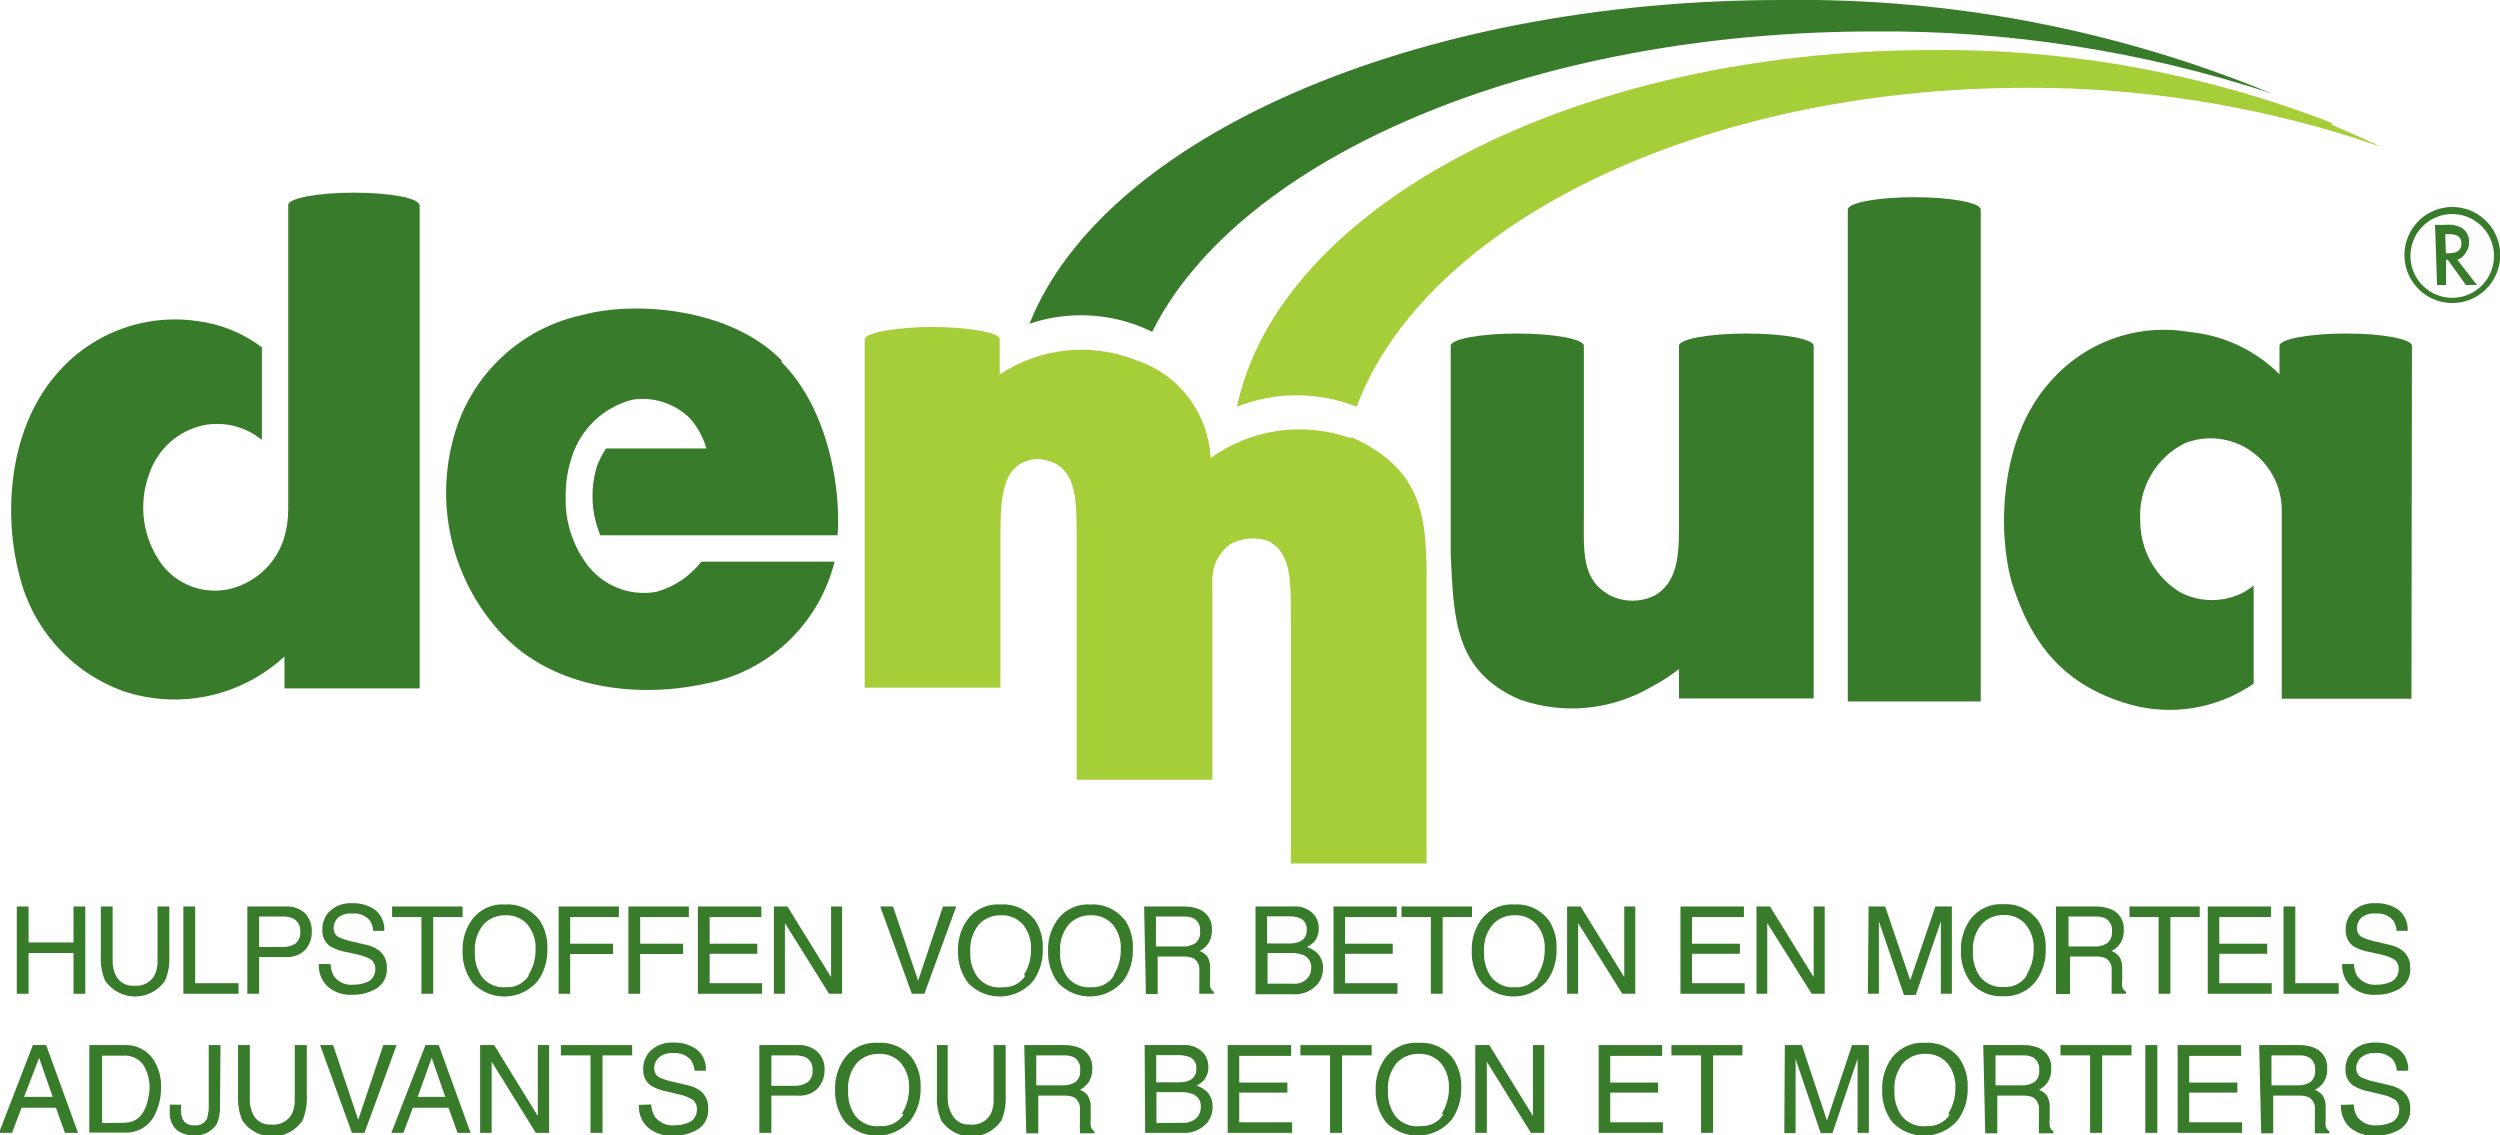 <svg xmlns="http://www.w3.org/2000/svg" width="229" height="104" viewBox="0 0 229 104" fill="none"><g clip-path="url(#clip0)"><path d="M224.473 18.961C223.459 18.998 222.488 19.387 221.727 20.061C220.966 20.735 220.462 21.653 220.3 22.658C220.138 23.663 220.329 24.693 220.84 25.573C221.351 26.453 222.15 27.128 223.102 27.483C224.053 27.838 225.098 27.852 226.058 27.521C227.019 27.19 227.835 26.536 228.368 25.669C228.901 24.803 229.118 23.778 228.982 22.769C228.846 21.76 228.365 20.83 227.621 20.136C226.769 19.342 225.637 18.919 224.473 18.961V18.961ZM220.797 23.569C220.78 23.066 220.863 22.563 221.04 22.092C221.217 21.62 221.484 21.188 221.828 20.82C222.172 20.452 222.584 20.155 223.042 19.947C223.5 19.739 223.994 19.623 224.496 19.607C224.999 19.59 225.499 19.673 225.97 19.85C226.441 20.027 226.872 20.296 227.239 20.64C227.606 20.985 227.901 21.398 228.109 21.858C228.317 22.317 228.432 22.812 228.449 23.316V23.316C228.465 23.82 228.383 24.322 228.206 24.794C228.029 25.265 227.761 25.698 227.417 26.066C227.074 26.433 226.661 26.73 226.204 26.938C225.746 27.146 225.251 27.262 224.749 27.279C224.247 27.295 223.746 27.212 223.275 27.035C222.805 26.858 222.374 26.589 222.007 26.245C221.64 25.9 221.344 25.487 221.136 25.028C220.929 24.569 220.813 24.073 220.797 23.569" fill="#387C2B"></path><path d="M225.094 23.8L226.886 26.104H225.875L224.221 23.8H224.06V26.104H223.233L223.049 20.597H224.014C224.566 20.525 225.126 20.648 225.599 20.943C225.777 21.082 225.922 21.261 226.021 21.464C226.121 21.668 226.173 21.891 226.174 22.118C226.194 22.48 226.089 22.838 225.875 23.131C225.701 23.44 225.425 23.677 225.094 23.8V23.8ZM224.037 23.201H224.312C225.109 23.201 225.492 22.886 225.461 22.256C225.461 21.703 225.048 21.427 224.289 21.45H223.991L224.037 23.201Z" fill="#387C2B"></path><path d="M38.396 18.777C38.396 18.155 35.731 17.648 32.422 17.648C29.113 17.648 26.402 18.155 26.402 18.777V46.701C26.398 47.615 26.259 48.523 25.988 49.397C25.606 50.556 24.924 51.593 24.012 52.403C23.099 53.212 21.99 53.765 20.795 54.004C19.684 54.209 18.539 54.102 17.485 53.696C16.43 53.289 15.509 52.599 14.821 51.7C13.951 50.512 13.393 49.123 13.196 47.663C12.999 46.202 13.171 44.715 13.695 43.337C14.078 42.231 14.741 41.244 15.619 40.472C16.497 39.701 17.56 39.172 18.704 38.937C19.631 38.766 20.583 38.799 21.496 39.034C22.408 39.268 23.259 39.699 23.989 40.296V31.817C22.239 30.492 20.17 29.657 17.992 29.398C15.606 29.064 13.175 29.341 10.925 30.203C8.675 31.066 6.68 32.485 5.124 34.329C0.528 39.697 0.414 47.715 1.792 52.76C2.387 55.156 3.56 57.369 5.206 59.205C6.853 61.04 8.923 62.443 11.236 63.289C13.762 64.146 16.471 64.305 19.079 63.75C21.687 63.194 24.097 61.945 26.057 60.133V63.059H38.442V18.708L38.396 18.777Z" fill="#387C2B"></path><path d="M181.435 19.192C181.435 18.57 178.701 18.063 175.346 18.063C171.991 18.063 169.257 18.57 169.257 19.192V64.257H181.435V19.192Z" fill="#387C2B"></path><path d="M220.935 31.679C220.935 31.057 218.269 30.55 214.914 30.55C211.56 30.55 208.802 31.057 208.802 31.679V34.283C206.589 32.077 203.682 30.709 200.576 30.412C198.224 30.001 195.806 30.21 193.558 31.018C191.31 31.825 189.311 33.205 187.754 35.02C183.159 40.158 182.975 48.59 184.239 53.221C186.054 59.096 189.11 62.76 194.946 64.487C196.88 65.05 198.913 65.174 200.9 64.851C202.887 64.528 204.778 63.767 206.436 62.621V53.636C206.134 53.879 205.811 54.095 205.47 54.281C204.584 54.732 203.604 54.968 202.61 54.968C201.615 54.968 200.635 54.732 199.749 54.281C198.621 53.604 197.687 52.645 197.039 51.498C196.39 50.352 196.049 49.056 196.049 47.738C195.948 46.275 196.283 44.815 197.011 43.543C197.739 42.271 198.828 41.245 200.139 40.596C201.102 40.218 202.14 40.077 203.168 40.186C204.195 40.294 205.182 40.648 206.045 41.218C206.937 41.809 207.672 42.609 208.188 43.548C208.704 44.487 208.986 45.537 209.009 46.609V46.977C209.009 47.139 209.009 64.004 209.009 64.004H220.889L220.935 31.679Z" fill="#387C2B"></path><path d="M166.132 31.679C166.132 31.057 163.42 30.55 159.997 30.55C156.573 30.55 153.793 31.057 153.793 31.679V48.452C153.793 51.263 153.517 53.313 151.679 54.488C151.017 54.839 150.279 55.023 149.53 55.023C148.781 55.023 148.044 54.839 147.382 54.488C144.785 52.968 145.084 50.479 145.084 46.655V31.679C145.084 31.057 142.327 30.55 138.972 30.55C135.617 30.55 132.883 31.057 132.883 31.679V50.802C133.181 56.424 133.112 61.446 139.201 64.073C141.159 64.764 143.242 65.022 145.308 64.832C147.374 64.641 149.375 64.005 151.173 62.967C152.096 62.488 152.973 61.925 153.793 61.285V63.98H166.132V31.679Z" fill="#387C2B"></path><path d="M71.6 33.016C66.797 28.108 58.02 27.601 53.493 28.822C50.682 29.395 48.083 30.735 45.982 32.695C43.882 34.654 42.362 37.157 41.59 39.928C40.713 43.01 40.63 46.264 41.349 49.387C42.069 52.51 43.567 55.399 45.703 57.783C50.805 63.428 58.916 63.865 64.522 62.644C67.374 62.127 70.017 60.796 72.132 58.809C74.248 56.823 75.747 54.267 76.448 51.447H64.247C63.205 52.785 61.764 53.754 60.134 54.212V54.212C58.892 54.435 57.613 54.292 56.451 53.802C55.289 53.311 54.293 52.493 53.585 51.447V51.447C52.367 49.703 51.746 47.609 51.816 45.48C51.799 44.291 51.977 43.108 52.344 41.978C52.734 40.672 53.456 39.491 54.439 38.55C55.422 37.609 56.632 36.94 57.951 36.61C58.912 36.464 59.895 36.549 60.817 36.858C61.74 37.166 62.577 37.689 63.259 38.384C63.93 39.167 64.424 40.087 64.706 41.079H55.515C55.161 41.601 54.875 42.166 54.665 42.761C54.049 44.825 54.163 47.039 54.987 49.028H76.724C77.046 44.927 75.943 37.508 71.577 33.154" fill="#387C2B"></path><path d="M104.665 29.997L105.539 30.389C113.466 14.538 140.006 2.88 171.716 2.88C184.051 2.785 196.32 4.699 208.044 8.548C193.837 2.696 178.595 -0.212 163.237 8.95145e-05C129.344 8.95145e-05 101.035 12.718 94.302 29.652C97.685 28.51 101.366 28.633 104.665 29.997" fill="#387C2B"></path><path d="M213.605 11.266C201.922 6.726 189.484 4.459 176.955 4.585C144.257 4.585 117.211 18.823 113.305 37.255C116.826 35.857 120.745 35.857 124.266 37.255C130.539 20.528 155.654 8.041 185.686 8.041C195.874 8.011 206.006 9.565 215.719 12.649L218.177 13.478C216.645 12.756 215.114 12.073 213.582 11.428" fill="#A6CE39"></path><path d="M123.691 40.135C121.57 39.38 119.298 39.151 117.069 39.468C114.84 39.785 112.721 40.638 110.892 41.955C110.792 39.932 110.078 37.987 108.846 36.382C107.614 34.776 105.923 33.586 103.999 32.969C101.972 32.173 99.784 31.879 97.62 32.112C95.456 32.345 93.38 33.097 91.568 34.306V31.057C91.568 30.435 88.489 29.951 85.387 29.951C82.285 29.951 79.229 30.458 79.206 31.057V62.99H91.637V50.088C91.637 46.286 91.637 43.729 93.383 42.531C93.825 42.267 94.319 42.101 94.831 42.047C95.548 42.034 96.255 42.217 96.876 42.577C98.691 43.798 98.622 46.148 98.622 50.134V71.422H111.053V52.991C111.066 52.38 111.217 51.78 111.496 51.237C111.774 50.694 112.173 50.222 112.662 49.857C113.195 49.565 113.783 49.387 114.388 49.336C114.993 49.284 115.603 49.36 116.177 49.558L116.499 49.742C118.314 50.963 118.245 53.313 118.245 57.299V79.094H130.677V53.866C130.677 47.876 130.677 43.107 123.783 40.042" fill="#A6CE39"></path><path d="M3.01 95.729H4.228L7.146 103.77H5.951L5.124 101.466H1.976L1.103 103.77H-0.092L3.01 95.729ZM4.825 100.475L3.585 96.904L2.206 100.475H4.825Z" fill="#387C2B"></path><path d="M8.18 95.729H11.397C11.885 95.704 12.372 95.798 12.816 96.003C13.26 96.207 13.648 96.517 13.948 96.904C14.509 97.696 14.792 98.652 14.752 99.623C14.759 100.417 14.595 101.203 14.269 101.927C14.037 102.491 13.636 102.969 13.122 103.295C12.607 103.621 12.005 103.778 11.397 103.747H8.18V95.729ZM11.19 102.848C11.493 102.857 11.796 102.818 12.086 102.733C12.508 102.581 12.865 102.288 13.098 101.904C13.331 101.523 13.487 101.1 13.557 100.659C13.628 100.388 13.674 100.11 13.695 99.83C13.743 99.021 13.542 98.217 13.12 97.526C12.901 97.24 12.614 97.014 12.284 96.869C11.955 96.724 11.595 96.665 11.236 96.697H9.352V102.871L11.19 102.848Z" fill="#387C2B"></path><path d="M20.152 101.373C20.181 101.92 20.078 102.465 19.853 102.963C19.627 103.311 19.311 103.591 18.939 103.773C18.566 103.956 18.152 104.034 17.739 104C17.186 104.017 16.644 103.846 16.2 103.516C15.963 103.295 15.782 103.021 15.67 102.717C15.559 102.413 15.52 102.087 15.556 101.765V101.189H16.59V101.765C16.565 102.121 16.671 102.474 16.889 102.756C17.01 102.872 17.155 102.962 17.313 103.017C17.472 103.073 17.641 103.094 17.808 103.078C18.038 103.109 18.271 103.068 18.477 102.961C18.683 102.854 18.85 102.686 18.957 102.479C19.093 102.032 19.148 101.564 19.118 101.097V95.729H20.198L20.152 101.373Z" fill="#387C2B"></path><path d="M22.886 95.729V100.682C22.865 101.186 22.976 101.686 23.208 102.134C23.369 102.42 23.608 102.655 23.896 102.81C24.186 102.965 24.512 103.034 24.839 103.009C25.211 103.052 25.587 102.985 25.921 102.817C26.256 102.65 26.535 102.388 26.724 102.065C26.924 101.632 27.018 101.158 26.999 100.682V95.729H28.102V100.337C28.147 101.124 28.014 101.912 27.712 102.641C27.406 103.092 26.995 103.462 26.515 103.717C26.034 103.972 25.498 104.106 24.954 104.106C24.41 104.106 23.875 103.972 23.394 103.717C22.913 103.462 22.502 103.092 22.197 102.641C21.894 101.912 21.761 101.124 21.806 100.337V95.729H22.886Z" fill="#387C2B"></path><path d="M30.515 95.729L32.813 102.571L35.111 95.729H36.328L33.387 103.77H32.238L29.32 95.729H30.515Z" fill="#387C2B"></path><path d="M38.971 95.729H40.189L43.107 103.77H41.912L41.085 101.466H37.822L36.949 103.77H35.846L38.971 95.729ZM40.786 100.475L39.545 96.904L38.258 100.475H40.786Z" fill="#387C2B"></path><path d="M43.98 95.729H45.267L49.265 102.226V95.729H50.299V103.77H49.081L45.037 97.249V103.77H43.98V95.729Z" fill="#387C2B"></path><path d="M57.905 95.729V96.673H55.193V103.77H54.09V96.673H51.379V95.729H57.905Z" fill="#387C2B"></path><path d="M59.651 101.166C59.663 101.556 59.774 101.937 59.973 102.272C60.183 102.555 60.463 102.779 60.785 102.92C61.108 103.061 61.461 103.116 61.811 103.078C62.179 103.082 62.545 103.019 62.891 102.894C63.162 102.827 63.403 102.669 63.574 102.448C63.745 102.226 63.836 101.953 63.833 101.673C63.853 101.495 63.827 101.316 63.759 101.15C63.691 100.985 63.582 100.84 63.443 100.728C63.053 100.494 62.625 100.331 62.179 100.245L61.122 99.991C60.605 99.9 60.108 99.721 59.651 99.461C59.411 99.296 59.217 99.071 59.088 98.809C58.959 98.547 58.9 98.256 58.916 97.964C58.904 97.632 58.963 97.302 59.09 96.996C59.217 96.69 59.409 96.415 59.651 96.19C60.223 95.696 60.966 95.448 61.719 95.499C62.464 95.478 63.197 95.696 63.81 96.121C64.099 96.354 64.327 96.654 64.475 96.995C64.623 97.336 64.687 97.708 64.66 98.079H63.626C63.598 97.725 63.48 97.383 63.282 97.088C63.081 96.865 62.831 96.693 62.552 96.585C62.272 96.477 61.971 96.436 61.673 96.466C61.435 96.444 61.194 96.469 60.966 96.54C60.737 96.611 60.524 96.727 60.341 96.881C60.211 97.001 60.107 97.147 60.035 97.31C59.964 97.472 59.927 97.648 59.927 97.826C59.915 98.002 59.954 98.179 60.039 98.335C60.125 98.49 60.254 98.617 60.41 98.701C60.867 98.898 61.345 99.045 61.834 99.139L62.914 99.392C63.35 99.476 63.765 99.649 64.132 99.899C64.379 100.091 64.575 100.34 64.703 100.625C64.831 100.91 64.888 101.223 64.867 101.535C64.9 101.91 64.83 102.286 64.664 102.623C64.498 102.961 64.242 103.246 63.925 103.447C63.231 103.857 62.433 104.057 61.627 104.023C60.792 104.077 59.969 103.804 59.33 103.263C59.054 103.001 58.839 102.681 58.7 102.327C58.561 101.973 58.502 101.592 58.525 101.212L59.651 101.166Z" fill="#387C2B"></path><path d="M69.555 95.729H73.139C73.769 95.7 74.386 95.914 74.863 96.328C75.091 96.546 75.269 96.812 75.384 97.106C75.5 97.401 75.549 97.717 75.529 98.033C75.537 98.633 75.325 99.215 74.932 99.668C74.7 99.906 74.42 100.091 74.111 100.211C73.802 100.33 73.47 100.381 73.139 100.36H70.658V103.769H69.555V95.729ZM73.76 96.835C73.453 96.712 73.124 96.657 72.795 96.673H70.658V99.461H72.795C73.209 99.478 73.619 99.365 73.967 99.138C74.13 99.008 74.257 98.838 74.338 98.645C74.418 98.451 74.448 98.241 74.426 98.033C74.45 97.791 74.401 97.549 74.286 97.335C74.172 97.122 73.996 96.948 73.783 96.835" fill="#387C2B"></path><path d="M83.525 96.881C84.089 97.68 84.372 98.645 84.33 99.623C84.369 100.696 84.045 101.752 83.411 102.618C83.045 103.046 82.594 103.393 82.086 103.637C81.579 103.88 81.026 104.015 80.464 104.032C79.902 104.05 79.342 103.949 78.821 103.737C78.299 103.525 77.828 103.207 77.436 102.802C76.782 101.945 76.449 100.885 76.494 99.807C76.465 98.816 76.747 97.841 77.298 97.019C77.642 96.527 78.105 96.131 78.644 95.869C79.183 95.607 79.779 95.487 80.377 95.522C80.973 95.475 81.571 95.574 82.119 95.811C82.668 96.048 83.15 96.415 83.525 96.881V96.881ZM82.629 101.996C83.052 101.302 83.275 100.505 83.273 99.692C83.319 98.859 83.057 98.039 82.537 97.388C82.285 97.104 81.972 96.88 81.622 96.732C81.273 96.585 80.894 96.518 80.515 96.535C80.133 96.521 79.752 96.589 79.4 96.736C79.046 96.883 78.729 97.106 78.47 97.388C77.897 98.102 77.618 99.008 77.689 99.922C77.649 100.743 77.883 101.554 78.355 102.226C78.629 102.563 78.983 102.824 79.385 102.985C79.787 103.146 80.224 103.202 80.653 103.148C81.062 103.178 81.472 103.097 81.84 102.915C82.207 102.733 82.52 102.455 82.744 102.111" fill="#387C2B"></path><path d="M86.811 95.729V100.682C86.819 101.194 86.962 101.695 87.225 102.134C87.386 102.42 87.624 102.655 87.913 102.81C88.202 102.965 88.529 103.034 88.856 103.009C89.228 103.052 89.604 102.985 89.938 102.817C90.273 102.65 90.552 102.388 90.74 102.065C90.94 101.632 91.034 101.158 91.016 100.682V95.729H92.119V100.337C92.165 101.124 92.031 101.912 91.729 102.641C91.423 103.092 91.012 103.462 90.532 103.717C90.051 103.972 89.515 104.106 88.971 104.106C88.427 104.106 87.891 103.972 87.411 103.717C86.93 103.462 86.519 103.092 86.214 102.641C85.911 101.912 85.778 101.124 85.823 100.337V95.729H86.811Z" fill="#387C2B"></path><path d="M93.82 95.729H97.45C97.962 95.714 98.471 95.808 98.944 96.005C99.302 96.171 99.601 96.443 99.799 96.786C99.996 97.128 100.083 97.524 100.047 97.918C100.062 98.33 99.958 98.738 99.748 99.093C99.536 99.402 99.252 99.655 98.921 99.83C99.2 99.931 99.446 100.106 99.633 100.337C99.822 100.64 99.918 100.993 99.909 101.351V102.433C99.887 102.663 99.887 102.895 99.909 103.125C99.922 103.23 99.96 103.332 100.02 103.42C100.08 103.508 100.16 103.581 100.254 103.631V103.816H98.921C98.91 103.724 98.91 103.631 98.921 103.539C98.909 103.324 98.909 103.109 98.921 102.894V101.558C98.935 101.345 98.888 101.132 98.787 100.945C98.685 100.757 98.532 100.602 98.346 100.498C98.045 100.387 97.725 100.339 97.404 100.36H95.106V103.816H94.004L93.82 95.729ZM97.335 99.415C97.748 99.441 98.157 99.336 98.507 99.116C98.665 98.981 98.787 98.81 98.863 98.617C98.939 98.424 98.967 98.216 98.944 98.01C98.97 97.777 98.927 97.541 98.821 97.332C98.715 97.124 98.55 96.951 98.346 96.835C98.079 96.717 97.788 96.662 97.496 96.674H94.923V99.415H97.335Z" fill="#387C2B"></path><path d="M104.849 95.729H108.319C108.7 95.691 109.085 95.749 109.438 95.898C109.791 96.046 110.102 96.281 110.341 96.581C110.574 96.92 110.694 97.323 110.686 97.733C110.7 98.188 110.545 98.632 110.249 98.978C110.066 99.171 109.847 99.327 109.606 99.438C109.944 99.553 110.256 99.733 110.525 99.968C110.712 100.159 110.857 100.386 110.952 100.636C111.047 100.886 111.089 101.153 111.076 101.42C111.075 101.929 110.905 102.423 110.594 102.825C110.311 103.152 109.956 103.407 109.557 103.571C109.158 103.736 108.726 103.803 108.296 103.77H104.895L104.849 95.729ZM107.905 99.139C108.275 99.161 108.644 99.098 108.985 98.954C109.181 98.854 109.343 98.698 109.449 98.505C109.556 98.312 109.602 98.091 109.583 97.872C109.604 97.649 109.553 97.426 109.437 97.235C109.321 97.044 109.146 96.895 108.939 96.812C108.593 96.691 108.226 96.636 107.859 96.65H105.906V99.139H107.905ZM108.273 102.848C108.543 102.877 108.815 102.839 109.067 102.739C109.32 102.638 109.544 102.478 109.721 102.272C109.905 102.018 110.001 101.711 109.996 101.397C110.016 101.139 109.95 100.881 109.809 100.665C109.667 100.448 109.459 100.284 109.215 100.199C108.861 100.076 108.487 100.022 108.112 100.037H105.929V102.871L108.273 102.848Z" fill="#387C2B"></path><path d="M112.455 95.729H118.268V96.719H113.512V99.162H117.924V100.083H113.512V102.802H118.36V103.77H112.455V95.729Z" fill="#387C2B"></path><path d="M125.644 95.729V96.673H122.933V103.77H121.83V96.673H119.119V95.729H125.644Z" fill="#387C2B"></path><path d="M133.043 96.881C133.607 97.68 133.889 98.645 133.848 99.623C133.886 100.696 133.563 101.752 132.928 102.618C132.561 103.043 132.109 103.387 131.602 103.629C131.094 103.87 130.543 104.004 129.982 104.021C129.42 104.039 128.862 103.939 128.341 103.729C127.82 103.519 127.347 103.204 126.954 102.802C126.3 101.945 125.967 100.885 126.012 99.807C125.983 98.816 126.264 97.841 126.816 97.019C127.158 96.526 127.621 96.129 128.16 95.866C128.7 95.604 129.297 95.485 129.895 95.522C130.491 95.475 131.089 95.574 131.637 95.811C132.186 96.048 132.668 96.415 133.043 96.881V96.881ZM132.078 101.996C132.501 101.302 132.724 100.505 132.722 99.692C132.768 98.859 132.506 98.039 131.986 97.388C131.734 97.104 131.421 96.88 131.071 96.732C130.722 96.585 130.343 96.518 129.964 96.535C129.582 96.522 129.202 96.591 128.849 96.739C128.496 96.885 128.179 97.107 127.919 97.388C127.348 98.103 127.069 99.009 127.138 99.922C127.096 100.743 127.331 101.555 127.804 102.226C128.078 102.563 128.432 102.824 128.834 102.985C129.236 103.146 129.673 103.202 130.102 103.148C130.511 103.178 130.921 103.097 131.289 102.915C131.656 102.733 131.969 102.455 132.193 102.111" fill="#387C2B"></path><path d="M135.134 95.729H136.421L140.419 102.226V95.729H141.453V103.77H140.236L136.191 97.249V103.77H135.134V95.729Z" fill="#387C2B"></path><path d="M146.44 95.729H152.253V96.719H147.497V99.162H151.885V100.083H147.497V102.802H152.322V103.77H146.44V95.729Z" fill="#387C2B"></path><path d="M159.606 95.729V96.673H156.918V103.77H155.815V96.673H153.103V95.729H159.606Z" fill="#387C2B"></path><path d="M163.489 95.729H165.052L167.35 102.641L169.647 95.729H171.187V103.77H170.153V99.023C170.153 98.862 170.153 98.586 170.153 98.217C170.153 97.848 170.153 97.434 170.153 96.996L167.855 103.793H166.775L164.477 96.996V97.249C164.477 97.434 164.477 97.756 164.477 98.148C164.477 98.54 164.477 98.839 164.477 99.046V103.793H163.443L163.489 95.729Z" fill="#387C2B"></path><path d="M179.436 96.881C179.999 97.68 180.282 98.645 180.24 99.623C180.279 100.696 179.955 101.752 179.321 102.618C178.955 103.046 178.504 103.393 177.997 103.637C177.489 103.88 176.937 104.015 176.375 104.032C175.812 104.05 175.253 103.949 174.731 103.737C174.21 103.525 173.739 103.207 173.347 102.802C172.693 101.945 172.359 100.885 172.405 99.807C172.376 98.816 172.657 97.841 173.209 97.019C173.553 96.527 174.016 96.131 174.555 95.869C175.094 95.607 175.69 95.487 176.288 95.522C176.884 95.475 177.481 95.574 178.03 95.811C178.578 96.048 179.061 96.415 179.436 96.881V96.881ZM178.471 101.996C178.894 101.302 179.116 100.505 179.115 99.692C179.161 98.859 178.899 98.039 178.379 97.388C178.127 97.104 177.814 96.88 177.464 96.732C177.114 96.585 176.736 96.518 176.357 96.535C175.975 96.522 175.595 96.591 175.242 96.739C174.889 96.885 174.572 97.107 174.312 97.388C173.741 98.103 173.462 99.009 173.531 99.922C173.491 100.743 173.725 101.554 174.197 102.226C174.471 102.563 174.825 102.824 175.227 102.985C175.629 103.146 176.065 103.202 176.495 103.148C176.904 103.178 177.314 103.097 177.681 102.915C178.049 102.733 178.361 102.455 178.586 102.111" fill="#387C2B"></path><path d="M181.665 95.729H185.296C185.807 95.712 186.317 95.807 186.789 96.005C187.148 96.171 187.446 96.443 187.644 96.786C187.841 97.128 187.928 97.524 187.892 97.918C187.907 98.33 187.804 98.738 187.593 99.093C187.382 99.402 187.098 99.655 186.766 99.83C187.045 99.931 187.291 100.106 187.479 100.337C187.669 100.64 187.765 100.993 187.754 101.351V102.433C187.731 102.663 187.731 102.895 187.754 103.125C187.767 103.231 187.805 103.332 187.865 103.42C187.925 103.508 188.005 103.581 188.099 103.631V103.816H186.766C186.754 103.724 186.754 103.631 186.766 103.539C186.754 103.324 186.754 103.109 186.766 102.894V101.558C186.777 101.345 186.73 101.134 186.628 100.947C186.527 100.759 186.376 100.604 186.192 100.498C185.891 100.387 185.57 100.339 185.25 100.36H182.952V103.816H181.849L181.665 95.729ZM185.181 99.415C185.593 99.441 186.003 99.336 186.353 99.116C186.51 98.981 186.632 98.81 186.708 98.617C186.784 98.424 186.812 98.216 186.789 98.01C186.815 97.777 186.772 97.541 186.666 97.332C186.56 97.124 186.395 96.951 186.192 96.835C185.924 96.717 185.633 96.662 185.342 96.674H182.791V99.415H185.181Z" fill="#387C2B"></path><path d="M195.245 95.729V96.673H192.557V103.77H191.454V96.673H188.742V95.729H195.245Z" fill="#387C2B"></path><path d="M197.612 95.729H196.509V103.77H197.612V95.729Z" fill="#387C2B"></path><path d="M199.473 95.729H205.287V96.719H200.53V99.162H204.942V100.083H200.53V102.802H205.378V103.77H199.473V95.729Z" fill="#387C2B"></path><path d="M206.941 95.729H210.571C211.083 95.713 211.593 95.807 212.065 96.005C212.424 96.17 212.722 96.443 212.92 96.785C213.117 97.128 213.204 97.523 213.168 97.918C213.192 98.312 213.098 98.706 212.897 99.047C212.697 99.388 212.399 99.66 212.042 99.83C212.321 99.932 212.567 100.107 212.754 100.337C212.945 100.639 213.041 100.992 213.03 101.35V102.433C213.006 102.663 213.006 102.895 213.03 103.124C213.043 103.23 213.081 103.332 213.141 103.42C213.201 103.508 213.281 103.581 213.375 103.631V103.816H212.042C212.029 103.724 212.029 103.631 212.042 103.539C212.029 103.324 212.029 103.109 212.042 102.894V101.558C212.056 101.345 212.01 101.132 211.908 100.944C211.806 100.757 211.654 100.602 211.468 100.498C211.167 100.386 210.846 100.339 210.526 100.36H208.228V103.816H207.125L206.941 95.729ZM210.457 99.415C210.869 99.441 211.279 99.336 211.628 99.116C211.786 98.981 211.908 98.81 211.984 98.617C212.06 98.424 212.088 98.216 212.065 98.01C212.091 97.777 212.048 97.541 211.942 97.332C211.836 97.123 211.671 96.95 211.468 96.835C211.2 96.717 210.909 96.662 210.617 96.673H208.067V99.415H210.457Z" fill="#387C2B"></path><path d="M215.604 101.166C215.609 101.554 215.712 101.935 215.902 102.272C216.112 102.555 216.392 102.779 216.715 102.92C217.037 103.061 217.391 103.116 217.741 103.078C218.109 103.082 218.474 103.019 218.821 102.894C219.092 102.827 219.332 102.669 219.503 102.448C219.674 102.226 219.766 101.953 219.763 101.673C219.782 101.495 219.757 101.316 219.689 101.15C219.62 100.985 219.511 100.84 219.372 100.728C218.983 100.494 218.555 100.33 218.108 100.245L217.051 99.991C216.535 99.9 216.037 99.721 215.581 99.461C215.34 99.296 215.147 99.071 215.018 98.809C214.889 98.547 214.83 98.256 214.845 97.964C214.833 97.632 214.893 97.302 215.02 96.996C215.147 96.69 215.338 96.415 215.581 96.19C216.153 95.696 216.896 95.448 217.649 95.499C218.394 95.478 219.126 95.696 219.74 96.121C220.029 96.354 220.257 96.654 220.405 96.995C220.553 97.336 220.616 97.708 220.59 98.079H219.556C219.528 97.725 219.409 97.383 219.211 97.088C219.008 96.862 218.754 96.687 218.471 96.579C218.187 96.471 217.882 96.432 217.58 96.466C217.099 96.423 216.62 96.572 216.247 96.881C216.117 97.001 216.013 97.147 215.942 97.31C215.871 97.472 215.834 97.648 215.834 97.826C215.821 98.002 215.86 98.179 215.946 98.335C216.032 98.49 216.16 98.617 216.316 98.701C216.774 98.898 217.251 99.045 217.741 99.139L218.821 99.392C219.257 99.477 219.671 99.649 220.039 99.899C220.284 100.092 220.479 100.341 220.607 100.626C220.735 100.911 220.792 101.223 220.774 101.535C220.807 101.91 220.736 102.286 220.57 102.623C220.404 102.961 220.149 103.246 219.832 103.447C219.138 103.858 218.339 104.058 217.534 104.023C216.699 104.077 215.875 103.804 215.236 103.263C214.961 103.001 214.746 102.681 214.607 102.327C214.468 101.973 214.408 101.592 214.432 101.212L215.604 101.166Z" fill="#387C2B"></path><path d="M1.54 83.034H2.619V86.329H6.733V83.034H7.813V91.029H6.733V87.296H2.619V91.029H1.54V83.034Z" fill="#387C2B"></path><path d="M10.317 83.034V87.965C10.297 88.468 10.408 88.969 10.639 89.416C10.8 89.703 11.039 89.937 11.328 90.092C11.617 90.247 11.944 90.316 12.27 90.292C12.642 90.334 13.018 90.267 13.352 90.1C13.687 89.932 13.966 89.671 14.155 89.347C14.357 88.915 14.451 88.441 14.43 87.965V83.034H15.51V87.527C15.557 88.315 15.423 89.103 15.12 89.831C14.813 90.278 14.403 90.643 13.925 90.895C13.447 91.147 12.914 91.279 12.374 91.279C11.833 91.279 11.301 91.147 10.822 90.895C10.344 90.643 9.934 90.278 9.628 89.831C9.324 89.103 9.191 88.315 9.237 87.527V83.034H10.317Z" fill="#387C2B"></path><path d="M16.797 83.034H17.877V90.061H21.852V91.029H16.797V83.034Z" fill="#387C2B"></path><path d="M22.656 83.034H26.218C26.841 83.006 27.45 83.221 27.918 83.633C28.136 83.859 28.305 84.126 28.415 84.419C28.526 84.712 28.576 85.025 28.562 85.338C28.574 85.935 28.37 86.516 27.987 86.974C27.759 87.209 27.482 87.392 27.177 87.511C26.872 87.63 26.545 87.683 26.218 87.665H23.736V91.029H22.656V83.034ZM26.838 84.117C26.532 83.994 26.203 83.939 25.873 83.956H23.736V86.743H25.873C26.285 86.766 26.694 86.661 27.045 86.444C27.209 86.313 27.336 86.144 27.416 85.95C27.497 85.757 27.527 85.546 27.505 85.338C27.528 85.097 27.48 84.854 27.365 84.641C27.25 84.428 27.075 84.253 26.861 84.14" fill="#387C2B"></path><path d="M30.285 88.31C30.29 88.698 30.393 89.078 30.584 89.416C30.793 89.693 31.07 89.911 31.388 90.048C31.706 90.186 32.055 90.237 32.399 90.199C32.76 90.2 33.117 90.137 33.456 90.015C33.721 89.948 33.956 89.793 34.123 89.576C34.289 89.358 34.379 89.091 34.375 88.817C34.391 88.643 34.364 88.468 34.295 88.307C34.227 88.146 34.12 88.005 33.985 87.895C33.599 87.674 33.18 87.518 32.744 87.434L31.71 87.204C31.201 87.122 30.711 86.95 30.262 86.697C30.022 86.532 29.828 86.307 29.699 86.045C29.57 85.783 29.511 85.492 29.527 85.2C29.512 84.87 29.568 84.541 29.691 84.235C29.814 83.929 30.001 83.653 30.239 83.426C30.518 83.181 30.842 82.993 31.193 82.875C31.544 82.756 31.915 82.708 32.284 82.734C33.02 82.709 33.744 82.919 34.352 83.333C34.638 83.564 34.864 83.861 35.012 84.198C35.16 84.534 35.225 84.901 35.203 85.269H34.191C34.168 84.924 34.057 84.591 33.87 84.301C33.67 84.077 33.42 83.903 33.141 83.795C32.861 83.687 32.559 83.647 32.261 83.679C31.79 83.631 31.319 83.772 30.951 84.071C30.827 84.19 30.729 84.333 30.662 84.491C30.594 84.65 30.56 84.82 30.561 84.992C30.551 85.163 30.589 85.333 30.67 85.484C30.751 85.635 30.872 85.76 31.02 85.845C31.47 86.043 31.94 86.19 32.422 86.282L33.502 86.536C33.931 86.622 34.337 86.794 34.697 87.043C34.94 87.232 35.134 87.478 35.262 87.758C35.39 88.039 35.449 88.347 35.432 88.656C35.461 89.026 35.389 89.398 35.222 89.731C35.056 90.064 34.803 90.345 34.49 90.545C33.83 90.937 33.074 91.137 32.307 91.121C31.471 91.182 30.645 90.909 30.009 90.361C29.734 90.098 29.519 89.779 29.38 89.425C29.241 89.07 29.182 88.69 29.205 88.31H30.285Z" fill="#387C2B"></path><path d="M42.372 83.034V84.002H39.683V91.029H38.603V84.002H35.915V83.034H42.372Z" fill="#387C2B"></path><path d="M49.357 84.186C49.91 84.981 50.185 85.937 50.138 86.905C50.18 87.968 49.865 89.015 49.242 89.877C48.878 90.301 48.431 90.644 47.927 90.885C47.424 91.126 46.876 91.26 46.318 91.277C45.761 91.295 45.206 91.195 44.688 90.986C44.171 90.777 43.703 90.462 43.314 90.061C42.665 89.21 42.332 88.159 42.372 87.089C42.338 86.105 42.62 85.136 43.176 84.324C43.517 83.837 43.977 83.445 44.512 83.187C45.047 82.929 45.639 82.813 46.232 82.85C46.824 82.803 47.419 82.902 47.963 83.139C48.508 83.376 48.987 83.743 49.357 84.209V84.186ZM48.415 89.301C48.841 88.609 49.064 87.81 49.058 86.997C49.109 86.164 48.846 85.342 48.323 84.693C48.071 84.408 47.759 84.183 47.409 84.035C47.059 83.888 46.68 83.821 46.301 83.84C45.923 83.829 45.546 83.899 45.197 84.046C44.849 84.193 44.535 84.414 44.279 84.693C43.709 85.4 43.43 86.298 43.498 87.204C43.454 88.026 43.689 88.838 44.164 89.508C44.425 89.829 44.761 90.081 45.141 90.241C45.522 90.402 45.936 90.467 46.347 90.43C46.752 90.456 47.157 90.373 47.52 90.191C47.884 90.009 48.192 89.734 48.415 89.393" fill="#387C2B"></path><path d="M51.172 83.034H56.687V84.002H52.229V86.444H56.159V87.389H52.229V91.029H51.172V83.034Z" fill="#387C2B"></path><path d="M57.56 83.034H63.098V84.002H58.64V86.444H62.569V87.389H58.64V91.029H57.56V83.034Z" fill="#387C2B"></path><path d="M63.925 83.034H69.739V84.002H65.005V86.444H69.371V87.366H65.005V90.061H69.808V91.029H63.925V83.034Z" fill="#387C2B"></path><path d="M70.888 83.034H72.128L76.126 89.508V83.034H77.138V91.029H75.943L71.899 84.555V91.029H70.888V83.034Z" fill="#387C2B"></path><path d="M81.802 83.034L84.1 89.831L86.375 83.034H87.593L84.674 91.029H83.525L80.63 83.034H81.802Z" fill="#387C2B"></path><path d="M94.739 84.186C95.291 84.981 95.565 85.937 95.52 86.905C95.562 87.968 95.246 89.015 94.624 89.877C94.26 90.301 93.812 90.644 93.309 90.885C92.806 91.126 92.258 91.26 91.7 91.277C91.143 91.295 90.588 91.195 90.07 90.986C89.553 90.777 89.085 90.462 88.696 90.061C88.046 89.21 87.713 88.159 87.753 87.089C87.72 86.105 88.002 85.136 88.558 84.324C88.899 83.837 89.359 83.445 89.894 83.187C90.429 82.929 91.021 82.813 91.614 82.85C92.206 82.803 92.8 82.902 93.345 83.139C93.89 83.376 94.368 83.743 94.739 84.209V84.186ZM93.797 89.301C94.222 88.608 94.444 87.81 94.44 86.997C94.491 86.164 94.228 85.342 93.705 84.693C93.453 84.408 93.141 84.183 92.791 84.035C92.441 83.888 92.062 83.821 91.683 83.84C91.305 83.829 90.928 83.899 90.579 84.046C90.23 84.193 89.917 84.414 89.661 84.693C89.091 85.4 88.812 86.298 88.879 87.204C88.835 88.026 89.07 88.838 89.546 89.508C89.818 89.846 90.172 90.109 90.575 90.27C90.977 90.432 91.414 90.487 91.844 90.43C92.249 90.456 92.654 90.373 93.017 90.191C93.38 90.009 93.689 89.734 93.912 89.393" fill="#387C2B"></path><path d="M102.988 84.186C103.541 84.981 103.816 85.937 103.769 86.905C103.811 87.968 103.496 89.015 102.873 89.877C102.509 90.301 102.061 90.644 101.558 90.885C101.055 91.127 100.507 91.26 99.949 91.277C99.392 91.295 98.837 91.195 98.319 90.986C97.802 90.777 97.334 90.462 96.945 90.061C96.296 89.21 95.963 88.159 96.003 87.089C95.969 86.105 96.251 85.136 96.807 84.324C97.146 83.84 97.602 83.451 98.133 83.193C98.663 82.935 99.251 82.817 99.84 82.85C100.432 82.805 101.026 82.905 101.57 83.142C102.115 83.379 102.593 83.745 102.965 84.209L102.988 84.186ZM102.023 89.301C102.449 88.609 102.672 87.81 102.666 86.997C102.717 86.164 102.454 85.342 101.931 84.693C101.679 84.408 101.367 84.183 101.017 84.035C100.667 83.888 100.288 83.821 99.909 83.841C99.531 83.829 99.154 83.899 98.805 84.046C98.457 84.194 98.143 84.414 97.887 84.693C97.317 85.4 97.038 86.298 97.106 87.204C97.062 88.026 97.296 88.838 97.772 89.508C98.033 89.829 98.368 90.081 98.749 90.241C99.13 90.402 99.544 90.467 99.955 90.43C100.36 90.456 100.765 90.373 101.128 90.191C101.492 90.009 101.8 89.734 102.023 89.393" fill="#387C2B"></path><path d="M104.803 83.034H108.434C108.938 83.02 109.439 83.114 109.904 83.311C110.261 83.472 110.559 83.74 110.757 84.079C110.954 84.417 111.042 84.809 111.007 85.2C111.024 85.612 110.92 86.021 110.709 86.375C110.502 86.689 110.217 86.943 109.881 87.112C110.161 87.212 110.407 87.387 110.594 87.619C110.776 87.924 110.864 88.277 110.846 88.633V89.692C110.824 89.915 110.824 90.138 110.846 90.361C110.863 90.463 110.902 90.559 110.962 90.643C111.022 90.727 111.1 90.796 111.191 90.844V91.029H109.858C109.846 90.937 109.846 90.844 109.858 90.752C109.846 90.545 109.846 90.337 109.858 90.13V88.794C109.868 88.585 109.819 88.377 109.718 88.194C109.616 88.011 109.466 87.859 109.284 87.757C108.983 87.646 108.662 87.599 108.342 87.619H106.044V91.052H104.964L104.803 83.034ZM108.319 86.697C108.731 86.723 109.141 86.618 109.491 86.398C109.65 86.265 109.773 86.094 109.849 85.901C109.926 85.707 109.952 85.498 109.927 85.292C109.953 85.059 109.911 84.823 109.804 84.615C109.698 84.406 109.533 84.233 109.33 84.117C109.056 83.995 108.756 83.94 108.457 83.956H105.883V86.697H108.319Z" fill="#387C2B"></path><path d="M115.005 83.034H118.452C118.83 83 119.21 83.06 119.559 83.209C119.907 83.357 120.214 83.59 120.451 83.887C120.687 84.224 120.808 84.627 120.796 85.039C120.813 85.494 120.657 85.939 120.359 86.283C120.173 86.473 119.955 86.629 119.716 86.744C120.054 86.859 120.366 87.039 120.635 87.273C120.824 87.463 120.971 87.69 121.067 87.94C121.162 88.19 121.203 88.458 121.187 88.725C121.185 89.234 121.015 89.728 120.704 90.13C120.421 90.457 120.066 90.713 119.667 90.877C119.268 91.041 118.836 91.109 118.406 91.075H115.005V83.034ZM118.039 86.421C118.4 86.439 118.761 86.376 119.096 86.237C119.292 86.137 119.453 85.98 119.56 85.787C119.666 85.594 119.713 85.374 119.693 85.154C119.714 84.931 119.663 84.708 119.547 84.517C119.431 84.326 119.257 84.178 119.05 84.094C118.71 83.975 118.352 83.92 117.993 83.933H116.063V86.421H118.039ZM118.406 90.107C118.673 90.136 118.942 90.099 119.19 89.998C119.439 89.898 119.659 89.737 119.831 89.531C120.016 89.278 120.113 88.97 120.107 88.656C120.126 88.398 120.06 88.141 119.919 87.924C119.778 87.707 119.569 87.543 119.325 87.458C118.979 87.336 118.612 87.282 118.245 87.297H116.108V90.107H118.406Z" fill="#387C2B"></path><path d="M122.152 83.034H127.942V84.002H123.209V86.444H127.575V87.366H123.209V90.061H128.011V91.029H122.152V83.034Z" fill="#387C2B"></path><path d="M134.836 83.034V84.002H132.147V91.029H131.067V84.002H128.379V83.034H134.836Z" fill="#387C2B"></path><path d="M141.798 84.186C142.351 84.981 142.626 85.937 142.579 86.905C142.623 87.968 142.307 89.016 141.683 89.877C141.319 90.301 140.872 90.644 140.368 90.885C139.865 91.126 139.317 91.26 138.759 91.277C138.202 91.295 137.647 91.195 137.13 90.986C136.612 90.777 136.144 90.462 135.755 90.061C135.106 89.21 134.773 88.159 134.813 87.089C134.779 86.105 135.061 85.136 135.617 84.324C135.958 83.837 136.418 83.445 136.953 83.187C137.488 82.929 138.08 82.813 138.673 82.85C139.265 82.803 139.86 82.902 140.404 83.139C140.949 83.376 141.428 83.743 141.798 84.209V84.186ZM140.856 89.301C141.281 88.608 141.504 87.81 141.499 86.997C141.55 86.164 141.288 85.342 140.764 84.693C140.512 84.408 140.2 84.183 139.85 84.035C139.5 83.888 139.121 83.821 138.742 83.84C138.364 83.829 137.987 83.899 137.639 84.046C137.29 84.193 136.976 84.414 136.72 84.693C136.15 85.4 135.871 86.298 135.939 87.204C135.895 88.026 136.13 88.838 136.605 89.508C136.866 89.829 137.202 90.081 137.582 90.241C137.963 90.402 138.377 90.467 138.788 90.43C139.193 90.456 139.598 90.373 139.961 90.191C140.325 90.009 140.633 89.734 140.856 89.393" fill="#387C2B"></path><path d="M143.544 83.034H144.785L148.783 89.508V83.034H149.794V91.029H148.6L144.555 84.555V91.029H143.544V83.034Z" fill="#387C2B"></path><path d="M153.93 83.034H159.744V84.002H154.987V86.444H159.376V87.366H154.987V90.061H159.813V91.029H153.93V83.034Z" fill="#387C2B"></path><path d="M160.893 83.034H162.134L166.132 89.508V83.034H167.143V91.029H165.948L161.881 84.555V91.029H160.893V83.034Z" fill="#387C2B"></path><path d="M171.164 83.034H172.681L174.978 89.785L177.276 83.034H178.793V91.029H177.782V86.421C177.782 86.26 177.782 85.983 177.782 85.615C177.782 85.246 177.782 84.831 177.782 84.394L175.484 91.144H174.404L172.106 84.394V84.647C172.106 84.831 172.106 85.131 172.106 85.546C172.106 85.96 172.106 86.237 172.106 86.421V91.029H171.095L171.164 83.034Z" fill="#387C2B"></path><path d="M186.605 84.186C187.157 84.981 187.432 85.937 187.387 86.905C187.43 87.968 187.115 89.016 186.49 89.877C186.134 90.336 185.672 90.702 185.144 90.943C184.616 91.183 184.037 91.292 183.457 91.259C182.914 91.286 182.372 91.19 181.871 90.979C181.37 90.767 180.923 90.446 180.562 90.038C179.913 89.187 179.58 88.136 179.62 87.066C179.587 86.082 179.868 85.113 180.424 84.301C180.763 83.817 181.219 83.428 181.75 83.17C182.281 82.912 182.868 82.794 183.457 82.827C184.049 82.782 184.643 82.882 185.188 83.119C185.732 83.356 186.211 83.722 186.582 84.186H186.605ZM185.64 89.278C186.066 88.585 186.289 87.787 186.284 86.974C186.334 86.141 186.072 85.319 185.548 84.67C185.297 84.385 184.984 84.16 184.634 84.012C184.284 83.865 183.906 83.798 183.526 83.817C183.148 83.806 182.772 83.876 182.423 84.023C182.074 84.17 181.761 84.391 181.504 84.67C180.935 85.377 180.655 86.275 180.723 87.181C180.679 88.002 180.914 88.815 181.389 89.485C181.65 89.806 181.986 90.057 182.366 90.218C182.747 90.379 183.161 90.444 183.572 90.407C183.978 90.433 184.382 90.35 184.746 90.168C185.109 89.986 185.418 89.71 185.64 89.37" fill="#387C2B"></path><path d="M188.329 83.034H191.959C192.463 83.021 192.965 83.115 193.43 83.311C193.787 83.472 194.084 83.74 194.282 84.079C194.48 84.417 194.567 84.809 194.533 85.2C194.557 85.595 194.463 85.988 194.262 86.329C194.061 86.67 193.764 86.943 193.407 87.112C193.686 87.213 193.932 87.388 194.119 87.619C194.31 87.922 194.406 88.275 194.395 88.633V89.693C194.372 89.915 194.372 90.139 194.395 90.361C194.411 90.463 194.451 90.559 194.511 90.643C194.57 90.727 194.649 90.796 194.74 90.845V91.029H193.43C193.417 90.937 193.417 90.844 193.43 90.752C193.418 90.545 193.418 90.338 193.43 90.13V88.794C193.439 88.585 193.391 88.377 193.289 88.194C193.188 88.011 193.038 87.86 192.855 87.757C192.554 87.646 192.233 87.599 191.913 87.619H189.615V91.052H188.329V83.034ZM191.844 86.698C192.257 86.723 192.666 86.618 193.016 86.398C193.175 86.265 193.299 86.094 193.375 85.901C193.451 85.707 193.478 85.498 193.453 85.292C193.479 85.059 193.436 84.824 193.33 84.615C193.224 84.406 193.059 84.233 192.855 84.117C192.581 83.995 192.282 83.94 191.982 83.956H189.478V86.698H191.844Z" fill="#387C2B"></path><path d="M201.495 83.034V84.002H198.807V91.029H197.727V84.002H195.061V83.034H201.495Z" fill="#387C2B"></path><path d="M202.23 83.034H208.021V84.002H203.287V86.444H207.676V87.366H203.287V90.061H208.09V91.029H202.23V83.034Z" fill="#387C2B"></path><path d="M209.17 83.034H210.25V90.061H214.225V91.029H209.17V83.034Z" fill="#387C2B"></path><path d="M215.627 88.31C215.632 88.698 215.735 89.078 215.925 89.416C216.134 89.693 216.412 89.911 216.73 90.048C217.048 90.186 217.396 90.237 217.741 90.199C218.101 90.2 218.459 90.137 218.798 90.015C219.063 89.948 219.298 89.793 219.464 89.576C219.631 89.358 219.72 89.091 219.717 88.817C219.733 88.643 219.705 88.468 219.637 88.307C219.569 88.146 219.462 88.005 219.326 87.895C218.941 87.673 218.522 87.517 218.085 87.434L217.051 87.204C216.543 87.122 216.053 86.951 215.604 86.697C215.363 86.532 215.17 86.307 215.041 86.045C214.912 85.783 214.853 85.492 214.869 85.2C214.854 84.87 214.91 84.541 215.032 84.235C215.155 83.929 215.342 83.653 215.581 83.426C215.859 83.181 216.183 82.993 216.534 82.875C216.885 82.756 217.256 82.708 217.626 82.734C218.361 82.708 219.086 82.918 219.694 83.333C219.979 83.564 220.206 83.861 220.354 84.198C220.501 84.534 220.567 84.901 220.544 85.269H219.533C219.51 84.924 219.399 84.591 219.211 84.301C219.012 84.077 218.762 83.903 218.482 83.795C218.202 83.687 217.901 83.647 217.603 83.679C217.132 83.631 216.661 83.772 216.293 84.071C216.169 84.19 216.07 84.333 216.003 84.491C215.936 84.65 215.902 84.82 215.903 84.992C215.89 85.163 215.926 85.335 216.008 85.486C216.089 85.637 216.212 85.761 216.362 85.845C216.811 86.043 217.282 86.19 217.764 86.282L218.844 86.536C219.272 86.622 219.678 86.795 220.039 87.043C220.282 87.232 220.476 87.478 220.604 87.758C220.732 88.039 220.79 88.347 220.774 88.656C220.805 89.027 220.734 89.4 220.568 89.733C220.401 90.066 220.147 90.347 219.832 90.545C219.172 90.937 218.416 91.137 217.649 91.121C216.813 91.182 215.987 90.909 215.351 90.361C215.076 90.098 214.861 89.779 214.722 89.425C214.583 89.07 214.523 88.69 214.547 88.31H215.627Z" fill="#387C2B"></path></g><defs><clipPath id="clip0"><rect width="229" height="104" fill="white"></rect></clipPath></defs></svg>